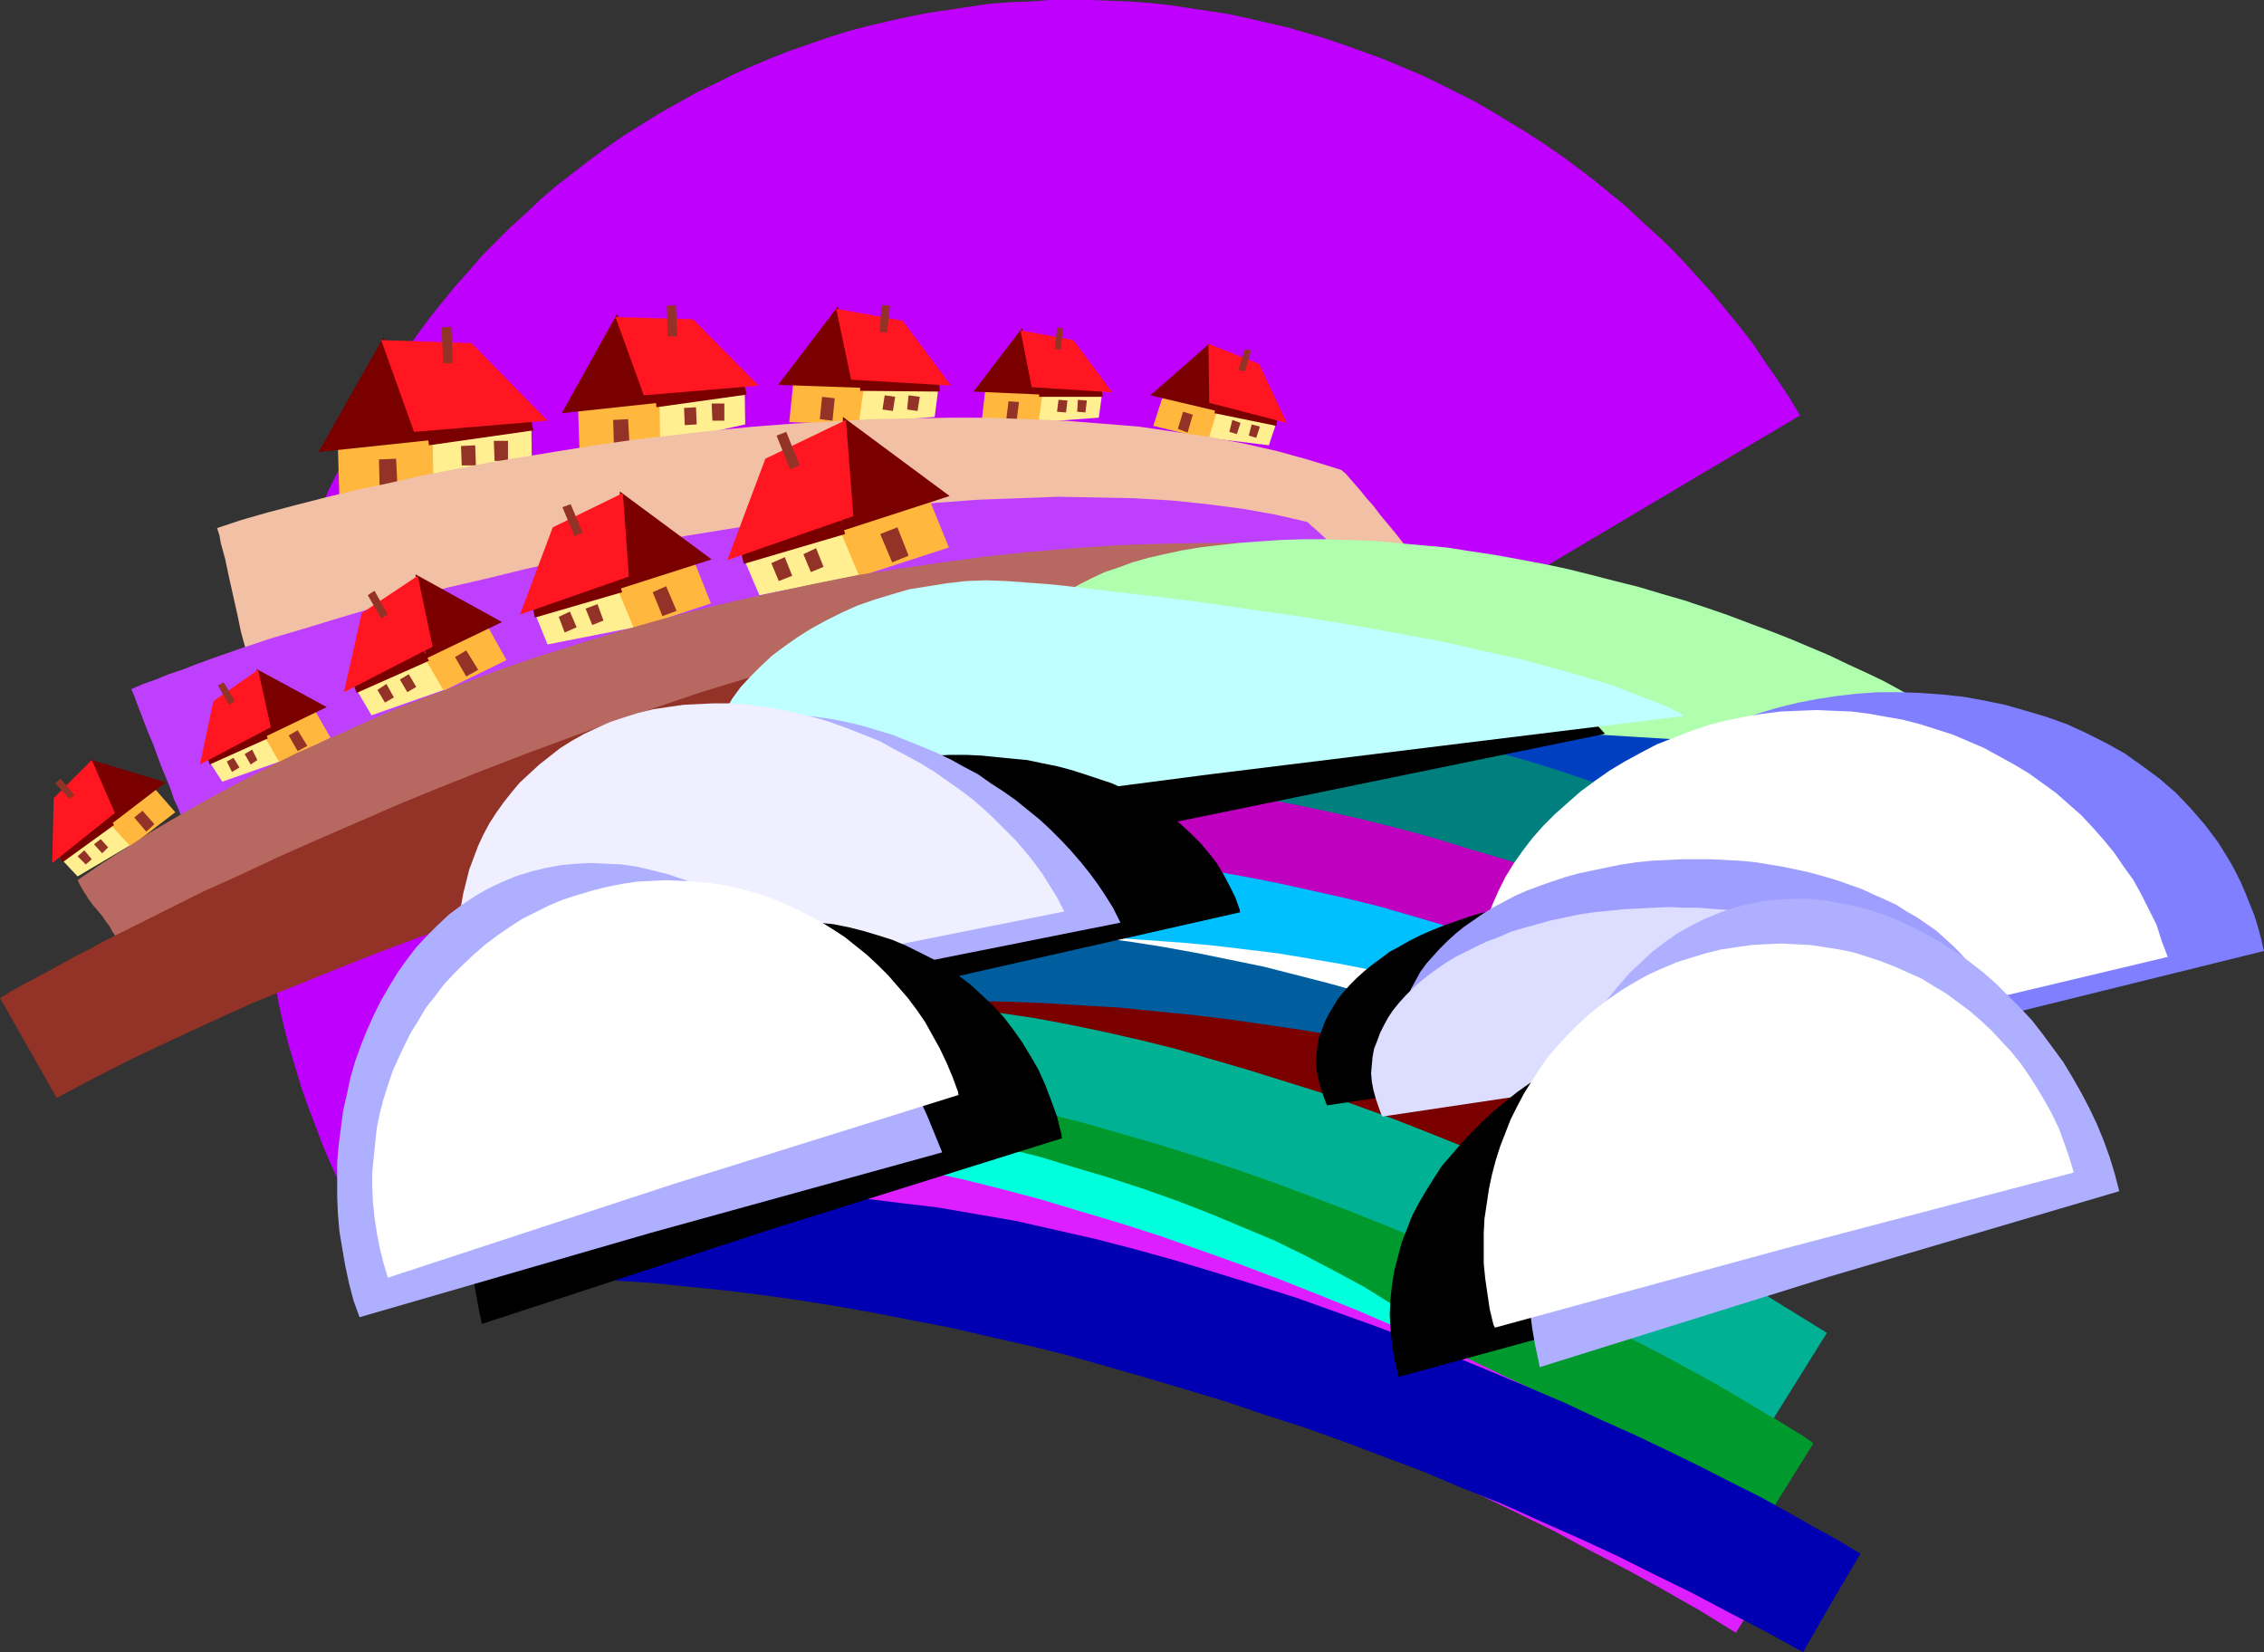 <?xml version="1.0" encoding="UTF-8" standalone="no"?>
<svg
   version="1.0"
   width="129.766mm"
   height="94.683mm"
   id="svg124"
   sodipodi:docname="Village 4.wmf"
   xmlns:inkscape="http://www.inkscape.org/namespaces/inkscape"
   xmlns:sodipodi="http://sodipodi.sourceforge.net/DTD/sodipodi-0.dtd"
   xmlns="http://www.w3.org/2000/svg"
   xmlns:svg="http://www.w3.org/2000/svg">
  <rect width="100%" height="100%" fill="#333333" stroke="none"/>
  <sodipodi:namedview
     id="namedview124"
     pagecolor="#ffffff"
     bordercolor="#000000"
     borderopacity="0.25"
     inkscape:showpageshadow="2"
     inkscape:pageopacity="0.0"
     inkscape:pagecheckerboard="0"
     inkscape:deskcolor="#d1d1d1"
     inkscape:document-units="mm" />
  <defs
     id="defs1">
    <pattern
       id="WMFhbasepattern"
       patternUnits="userSpaceOnUse"
       width="6"
       height="6"
       x="0"
       y="0" />
  </defs>
  <path
     style="fill:#bf00ff;fill-opacity:1;fill-rule:evenodd;stroke:none"
     d="m 236.097,181.272 -152.873,93.221 -0.485,-0.808 -0.646,-0.969 -2.262,-4.201 -2.262,-4.039 -2.101,-4.039 -1.939,-4.201 -1.939,-4.201 -1.778,-4.201 -1.616,-4.362 -1.616,-4.201 -1.454,-4.201 -1.293,-4.362 -1.293,-4.362 -1.131,-4.362 -0.97,-4.362 -0.808,-4.362 -0.808,-4.362 -0.646,-4.362 -0.646,-4.362 -0.485,-4.362 -0.323,-4.524 -0.323,-4.201 v -4.524 l -0.162,-4.362 0.162,-4.362 0.162,-4.362 0.162,-4.362 0.485,-4.362 0.485,-4.362 0.485,-4.201 0.646,-4.362 0.808,-4.201 0.97,-4.362 0.97,-4.201 0.97,-4.201 1.293,-4.201 1.293,-4.039 1.293,-4.201 1.454,-4.039 1.616,-4.039 1.616,-4.039 1.939,-3.877 1.778,-3.877 1.939,-4.039 2.101,-3.716 2.101,-3.877 2.262,-3.716 2.262,-3.554 2.424,-3.716 2.586,-3.554 2.586,-3.554 2.747,-3.393 2.747,-3.393 2.909,-3.231 2.909,-3.393 3.07,-3.07 3.232,-3.231 3.232,-2.908 3.232,-3.07 3.394,-2.908 3.555,-2.747 3.555,-2.747 3.717,-2.747 3.717,-2.585 3.878,-2.423 3.878,-2.423 4.04,-2.262 4.04,-2.262 4.04,-1.939 4.202,-2.1 4.04,-1.777 4.202,-1.777 4.202,-1.616 4.202,-1.454 4.202,-1.454 4.202,-1.292 4.363,-1.131 4.202,-0.969 4.363,-0.969 4.202,-0.808 4.363,-0.646 4.363,-0.646 4.363,-0.646 4.363,-0.323 4.363,-0.162 L 227.533,0 h 4.363 4.363 l 4.363,0.162 4.202,0.162 4.363,0.323 4.363,0.485 4.202,0.646 4.363,0.646 4.202,0.646 4.363,0.969 4.202,0.969 4.202,0.969 8.242,2.423 4.202,1.454 4.04,1.454 4.04,1.454 4.202,1.777 3.878,1.616 4.04,1.939 3.878,1.939 3.878,1.939 3.878,2.262 3.717,2.262 3.717,2.262 3.717,2.423 3.555,2.423 3.717,2.747 3.394,2.585 3.555,2.908 3.394,2.747 3.232,3.07 3.394,3.07 3.232,3.07 3.07,3.231 3.07,3.393 3.07,3.393 2.909,3.554 2.909,3.554 2.747,3.554 2.586,3.877 2.586,3.716 2.586,3.877 2.424,4.039 z"
     id="path1" />
  <path
     style="fill:#ffef91;fill-opacity:1;fill-rule:evenodd;stroke:none"
     d="m 92.92,87.889 22.139,0.969 0.162,11.956 -21.654,4.847 z"
     id="path2" />
  <path
     style="fill:#ffb73d;fill-opacity:1;fill-rule:evenodd;stroke:none"
     d="m 73.043,91.444 20.685,2.423 0.162,12.117 -20.362,2.1 z"
     id="path3" />
  <path
     style="fill:#7a0000;fill-opacity:1;fill-rule:evenodd;stroke:none"
     d="m 91.304,83.042 23.109,4.847 1.131,5.332 -22.624,3.231 z"
     id="path4" />
  <path
     style="fill:#7a0000;fill-opacity:1;fill-rule:evenodd;stroke:none"
     d="M 93.405,95.321 83.062,73.026 69.003,97.906 Z"
     id="path5" />
  <path
     style="fill:#ff1621;fill-opacity:1;fill-rule:evenodd;stroke:none"
     d="M 89.688,93.544 82.578,73.672 102.131,74.318 118.614,91.121 Z"
     id="path6" />
  <path
     style="fill:#933226;fill-opacity:1;fill-rule:evenodd;stroke:none"
     d="m 82.093,99.522 3.717,-0.162 0.323,6.624 -3.878,0.162 z"
     id="path7" />
  <path
     style="fill:#933226;fill-opacity:1;fill-rule:evenodd;stroke:none"
     d="m 99.869,96.614 3.07,-0.162 0.162,4.362 h -3.07 z"
     id="path8" />
  <path
     style="fill:#933226;fill-opacity:1;fill-rule:evenodd;stroke:none"
     d="m 106.979,95.483 h 3.07 v 4.362 h -2.909 z"
     id="path9" />
  <path
     style="fill:#933226;fill-opacity:1;fill-rule:evenodd;stroke:none"
     d="m 95.667,70.925 2.101,-0.162 0.323,7.917 h -2.101 z"
     id="path10" />
  <path
     style="fill:#ffef91;fill-opacity:1;fill-rule:evenodd;stroke:none"
     d="m 142.208,80.781 19.069,0.969 0.162,10.178 -18.584,4.201 z"
     id="path11" />
  <path
     style="fill:#ffb73d;fill-opacity:1;fill-rule:evenodd;stroke:none"
     d="m 125.078,83.85 17.776,2.1 0.162,10.501 -17.453,1.777 z"
     id="path12" />
  <path
     style="fill:#7a0000;fill-opacity:1;fill-rule:evenodd;stroke:none"
     d="m 140.915,76.58 19.715,4.201 1.131,4.685 -19.554,2.747 z"
     id="path13" />
  <path
     style="fill:#7a0000;fill-opacity:1;fill-rule:evenodd;stroke:none"
     d="M 142.693,87.243 133.643,68.017 121.685,89.505 Z"
     id="path14" />
  <path
     style="fill:#ff1621;fill-opacity:1;fill-rule:evenodd;stroke:none"
     d="m 139.461,85.627 -6.141,-16.964 16.806,0.485 14.221,14.379 z"
     id="path15" />
  <path
     style="fill:#933226;fill-opacity:1;fill-rule:evenodd;stroke:none"
     d="m 132.835,90.959 3.232,-0.162 0.323,5.655 h -3.394 z"
     id="path16" />
  <path
     style="fill:#933226;fill-opacity:1;fill-rule:evenodd;stroke:none"
     d="m 148.187,88.374 2.586,-0.162 0.162,3.716 -2.586,0.162 z"
     id="path17" />
  <path
     style="fill:#933226;fill-opacity:1;fill-rule:evenodd;stroke:none"
     d="m 154.166,87.405 h 2.747 v 3.716 h -2.586 z"
     id="path18" />
  <path
     style="fill:#933226;fill-opacity:1;fill-rule:evenodd;stroke:none"
     d="m 144.47,66.24 1.939,-0.162 0.323,6.786 h -2.101 z"
     id="path19" />
  <path
     style="fill:#ffef91;fill-opacity:1;fill-rule:evenodd;stroke:none"
     d="m 187.294,78.357 16.322,3.07 -1.131,8.886 -16.483,1.292 z"
     id="path20" />
  <path
     style="fill:#ffb73d;fill-opacity:1;fill-rule:evenodd;stroke:none"
     d="m 172.265,78.842 15.029,4.039 -1.293,9.047 -15.029,-0.485 z"
     id="path21" />
  <path
     style="fill:#7a0000;fill-opacity:1;fill-rule:evenodd;stroke:none"
     d="m 186.648,74.641 16.645,6.139 0.323,4.039 -17.291,-0.162 z"
     id="path22" />
  <path
     style="fill:#7a0000;fill-opacity:1;fill-rule:evenodd;stroke:none"
     d="m 186.971,84.012 -5.494,-17.61 -12.928,16.964 z"
     id="path23" />
  <path
     style="fill:#ff1621;fill-opacity:1;fill-rule:evenodd;stroke:none"
     d="m 184.385,82.235 -3.232,-15.348 14.382,2.585 10.504,14.056 z"
     id="path24" />
  <path
     style="fill:#933226;fill-opacity:1;fill-rule:evenodd;stroke:none"
     d="m 178.083,85.951 2.747,0.323 -0.485,4.847 -2.747,-0.323 z"
     id="path25" />
  <path
     style="fill:#933226;fill-opacity:1;fill-rule:evenodd;stroke:none"
     d="m 191.657,85.627 2.262,0.323 -0.485,3.07 -2.262,-0.323 z"
     id="path26" />
  <path
     style="fill:#933226;fill-opacity:1;fill-rule:evenodd;stroke:none"
     d="m 196.829,85.627 2.424,0.323 -0.485,3.07 -2.262,-0.323 z"
     id="path27" />
  <path
     style="fill:#933226;fill-opacity:1;fill-rule:evenodd;stroke:none"
     d="m 191.011,66.079 1.778,0.162 -0.646,5.816 -1.616,-0.162 z"
     id="path28" />
  <path
     style="fill:#ffef91;fill-opacity:1;fill-rule:evenodd;stroke:none"
     d="m 225.917,80.781 13.09,2.585 -0.97,7.109 -13.251,0.969 z"
     id="path29" />
  <path
     style="fill:#ffb73d;fill-opacity:1;fill-rule:evenodd;stroke:none"
     d="m 213.797,81.265 12.12,3.231 -0.97,7.27 -12.282,-0.485 z"
     id="path30" />
  <path
     style="fill:#7a0000;fill-opacity:1;fill-rule:evenodd;stroke:none"
     d="m 225.432,77.711 13.251,5.008 0.162,3.231 h -13.736 z"
     id="path31" />
  <path
     style="fill:#7a0000;fill-opacity:1;fill-rule:evenodd;stroke:none"
     d="M 225.593,85.466 221.392,71.087 210.888,84.82 Z"
     id="path32" />
  <path
     style="fill:#ff1621;fill-opacity:1;fill-rule:evenodd;stroke:none"
     d="m 223.493,83.85 -2.424,-12.279 11.474,2.1 8.403,11.309 z"
     id="path33" />
  <path
     style="fill:#933226;fill-opacity:1;fill-rule:evenodd;stroke:none"
     d="m 218.483,86.92 2.262,0.162 -0.485,3.877 -2.262,-0.162 z"
     id="path34" />
  <path
     style="fill:#933226;fill-opacity:1;fill-rule:evenodd;stroke:none"
     d="m 229.31,86.597 1.939,0.162 -0.323,2.585 -1.939,-0.162 z"
     id="path35" />
  <path
     style="fill:#933226;fill-opacity:1;fill-rule:evenodd;stroke:none"
     d="m 233.512,86.597 1.939,0.162 -0.323,2.585 -1.778,-0.162 z"
     id="path36" />
  <path
     style="fill:#933226;fill-opacity:1;fill-rule:evenodd;stroke:none"
     d="m 228.987,70.925 1.293,0.162 -0.485,4.685 -1.293,-0.162 z"
     id="path37" />
  <path
     style="fill:#ffef91;fill-opacity:1;fill-rule:evenodd;stroke:none"
     d="m 264.862,84.658 12.282,5.008 -2.262,6.786 -13.251,-1.616 z"
     id="path38" />
  <path
     style="fill:#ffb73d;fill-opacity:1;fill-rule:evenodd;stroke:none"
     d="m 252.904,82.719 10.989,5.493 -2.101,6.947 -11.958,-2.908 z"
     id="path39" />
  <path
     style="fill:#7a0000;fill-opacity:1;fill-rule:evenodd;stroke:none"
     d="m 264.862,81.588 12.12,7.432 -0.485,3.231 -13.413,-2.747 z"
     id="path40" />
  <path
     style="fill:#7a0000;fill-opacity:1;fill-rule:evenodd;stroke:none"
     d="M 263.569,89.02 262.115,74.318 249.187,85.627 Z"
     id="path41" />
  <path
     style="fill:#ff1621;fill-opacity:1;fill-rule:evenodd;stroke:none"
     d="m 261.953,87.243 -0.162,-12.763 10.989,4.362 5.979,12.763 z"
     id="path42" />
  <path
     style="fill:#933226;fill-opacity:1;fill-rule:evenodd;stroke:none"
     d="m 256.297,89.182 2.101,0.646 -1.131,3.877 -2.101,-0.808 z"
     id="path43" />
  <path
     style="fill:#933226;fill-opacity:1;fill-rule:evenodd;stroke:none"
     d="m 266.963,90.959 1.778,0.646 -0.808,2.423 -1.616,-0.485 z"
     id="path44" />
  <path
     style="fill:#933226;fill-opacity:1;fill-rule:evenodd;stroke:none"
     d="m 271.164,91.928 1.778,0.485 -0.808,2.423 -1.616,-0.485 z"
     id="path45" />
  <path
     style="fill:#933226;fill-opacity:1;fill-rule:evenodd;stroke:none"
     d="m 269.71,75.611 1.293,0.323 -1.293,4.524 -1.454,-0.323 z"
     id="path46" />
  <path
     style="fill:#f2c1a5;fill-opacity:1;fill-rule:evenodd;stroke:none"
     d="m 290.556,101.784 -6.787,-2.1 -6.949,-1.939 -7.11,-1.616 -7.434,-1.454 -7.757,-1.131 -7.757,-1.131 -7.918,-0.646 -8.242,-0.646 -8.08,-0.323 -8.403,-0.323 h -8.403 l -8.565,0.162 -8.403,0.162 -8.565,0.485 -8.565,0.485 -8.403,0.646 -8.403,0.808 -8.403,0.969 -8.403,0.969 -8.08,1.131 -8.08,1.292 -7.918,1.292 -7.918,1.292 -7.434,1.454 -7.434,1.454 -7.11,1.616 -6.949,1.454 -6.626,1.616 -6.302,1.616 -6.141,1.616 -5.656,1.616 -5.333,1.777 0.485,1.454 0.323,1.777 0.97,3.554 0.808,3.877 1.778,7.917 0.808,3.877 0.97,3.554 0.485,1.616 0.323,1.616 8.726,-2.262 8.888,-2.1 8.888,-1.616 9.05,-1.454 9.211,-1.131 9.211,-0.808 9.211,-0.646 9.373,-0.485 9.211,-0.162 h 9.534 l 9.373,0.162 9.534,0.485 9.373,0.485 9.373,0.808 9.534,0.808 9.373,1.131 9.373,0.969 9.211,1.292 9.211,1.454 9.211,1.292 9.05,1.454 9.05,1.616 8.888,1.616 8.726,1.616 8.565,1.777 8.403,1.616 8.403,1.777 8.242,1.616 7.918,1.777 7.918,1.616 7.595,1.616 7.434,1.454 -0.97,-0.808 -0.97,-1.131 -1.131,-1.131 -1.131,-1.454 -1.293,-1.616 -1.454,-1.616 -1.454,-1.777 -1.616,-2.1 -1.616,-1.939 -1.778,-2.262 -3.394,-4.362 -3.717,-4.847 -7.434,-9.532 -3.555,-4.685 -3.555,-4.524 -1.778,-2.262 -1.616,-1.939 -1.616,-1.939 -1.454,-1.939 -1.454,-1.616 -1.293,-1.616 -1.131,-1.292 -1.131,-1.292 -0.97,-1.131 z"
     id="path47" />
  <path
     style="fill:#bf3fff;fill-opacity:1;fill-rule:evenodd;stroke:none"
     d="m 283.284,113.093 -3.394,-0.808 -3.555,-0.808 -3.555,-0.646 -3.717,-0.646 -3.717,-0.485 -3.717,-0.485 -7.757,-0.808 -8.08,-0.485 -8.242,-0.162 -8.242,-0.162 -8.565,0.323 -8.888,0.323 -8.726,0.646 -8.888,0.808 -9.05,0.969 -9.05,1.131 -9.05,1.292 -9.05,1.454 -9.05,1.454 -8.888,1.616 -8.888,1.777 -8.888,1.939 -8.565,1.939 -8.565,2.1 -8.403,1.939 -8.08,2.262 -7.918,2.1 -7.595,2.262 -7.434,2.262 -7.11,2.1 -6.787,2.262 -6.464,2.262 -3.07,1.131 -2.909,1.131 -2.909,0.969 -2.747,1.131 -2.747,0.969 -2.586,1.131 0.646,1.454 0.646,1.777 0.808,2.1 0.808,2.1 0.808,2.1 0.97,2.262 1.778,4.847 1.939,4.685 0.808,2.423 0.97,2.1 0.808,2.1 0.808,1.939 0.646,1.777 0.485,1.616 8.565,-3.07 8.565,-2.908 8.726,-2.747 8.726,-2.585 8.726,-2.423 8.888,-2.262 9.05,-2.262 8.888,-2.1 9.05,-1.777 9.05,-1.777 9.05,-1.616 9.05,-1.616 9.05,-1.454 9.05,-1.131 9.211,-1.131 8.888,-0.969 9.05,-0.969 9.05,-0.646 8.888,-0.646 8.888,-0.646 8.726,-0.323 8.726,-0.323 h 8.565 8.565 8.403 l 8.403,0.162 8.242,0.323 8.08,0.485 7.918,0.646 7.757,0.646 7.757,0.646 7.434,0.969 -0.808,-0.808 -0.97,-0.808 -2.101,-1.939 -2.101,-2.1 -2.101,-2.423 -2.262,-2.585 -2.424,-2.747 -9.534,-11.148 -2.424,-2.908 -2.262,-2.423 -2.262,-2.423 -2.101,-2.262 -1.939,-1.777 -0.97,-0.808 z"
     id="path48" />
  <path
     style="fill:#ffef91;fill-opacity:1;fill-rule:evenodd;stroke:none"
     d="m 179.537,108.085 -19.715,9.855 4.686,10.986 21.816,-4.362 z"
     id="path49" />
  <path
     style="fill:#ffb73d;fill-opacity:1;fill-rule:evenodd;stroke:none"
     d="m 199.253,103.076 -17.776,10.663 4.686,11.148 19.392,-6.301 z"
     id="path50" />
  <path
     style="fill:#7a0000;fill-opacity:1;fill-rule:evenodd;stroke:none"
     d="m 179.214,102.915 -19.23,13.894 1.131,5.332 21.978,-6.462 z"
     id="path51" />
  <path
     style="fill:#7a0000;fill-opacity:1;fill-rule:evenodd;stroke:none"
     d="m 182.285,115.032 0.323,-24.719 23.109,17.125 z"
     id="path52" />
  <path
     style="fill:#ff1621;fill-opacity:1;fill-rule:evenodd;stroke:none"
     d="m 184.87,111.8 -1.616,-20.841 -17.453,8.401 -8.242,21.972 z"
     id="path53" />
  <path
     style="fill:#933226;fill-opacity:1;fill-rule:evenodd;stroke:none"
     d="m 194.405,114.224 -3.717,1.454 2.586,6.139 3.555,-1.454 z"
     id="path54" />
  <path
     style="fill:#933226;fill-opacity:1;fill-rule:evenodd;stroke:none"
     d="m 176.79,118.748 -2.747,1.292 1.616,3.877 2.747,-1.131 z"
     id="path55" />
  <path
     style="fill:#933226;fill-opacity:1;fill-rule:evenodd;stroke:none"
     d="m 170.003,120.686 -2.909,1.292 1.616,3.877 2.909,-1.131 z"
     id="path56" />
  <path
     style="fill:#933226;fill-opacity:1;fill-rule:evenodd;stroke:none"
     d="m 170.326,93.544 -2.101,0.808 2.909,7.27 2.101,-0.808 z"
     id="path57" />
  <path
     style="fill:#ffef91;fill-opacity:1;fill-rule:evenodd;stroke:none"
     d="m 131.704,121.494 -16.968,8.563 3.878,9.532 18.907,-3.716 z"
     id="path58" />
  <path
     style="fill:#ffb73d;fill-opacity:1;fill-rule:evenodd;stroke:none"
     d="m 148.672,117.293 -15.352,9.209 4.04,9.694 16.645,-5.493 z"
     id="path59" />
  <path
     style="fill:#7a0000;fill-opacity:1;fill-rule:evenodd;stroke:none"
     d="m 131.219,117.132 -16.322,12.117 0.97,4.524 18.907,-5.493 z"
     id="path60" />
  <path
     style="fill:#7a0000;fill-opacity:1;fill-rule:evenodd;stroke:none"
     d="m 133.966,127.633 0.323,-21.165 19.877,14.702 z"
     id="path61" />
  <path
     style="fill:#ff1621;fill-opacity:1;fill-rule:evenodd;stroke:none"
     d="m 136.229,124.887 -1.293,-18.095 -15.19,7.432 -7.11,18.903 z"
     id="path62" />
  <path
     style="fill:#933226;fill-opacity:1;fill-rule:evenodd;stroke:none"
     d="m 144.309,126.987 -2.909,1.292 2.101,5.17 3.07,-1.131 z"
     id="path63" />
  <path
     style="fill:#933226;fill-opacity:1;fill-rule:evenodd;stroke:none"
     d="m 129.441,130.865 -2.586,0.969 1.454,3.554 2.424,-0.969 z"
     id="path64" />
  <path
     style="fill:#933226;fill-opacity:1;fill-rule:evenodd;stroke:none"
     d="m 123.462,132.48 -2.424,1.131 1.293,3.393 2.586,-1.131 z"
     id="path65" />
  <path
     style="fill:#933226;fill-opacity:1;fill-rule:evenodd;stroke:none"
     d="m 123.624,109.215 -1.778,0.646 2.586,6.301 1.778,-0.808 z"
     id="path66" />
  <path
     style="fill:#ffef91;fill-opacity:1;fill-rule:evenodd;stroke:none"
     d="m 89.526,137.812 -13.574,9.371 4.525,7.755 15.675,-5.493 z"
     id="path67" />
  <path
     style="fill:#ffb73d;fill-opacity:1;fill-rule:evenodd;stroke:none"
     d="m 103.585,131.996 -12.12,9.694 4.686,7.917 13.574,-6.624 z"
     id="path68" />
  <path
     style="fill:#7a0000;fill-opacity:1;fill-rule:evenodd;stroke:none"
     d="m 88.557,134.096 -12.605,12.279 1.293,3.716 15.675,-6.947 z"
     id="path69" />
  <path
     style="fill:#7a0000;fill-opacity:1;fill-rule:evenodd;stroke:none"
     d="m 92.273,142.659 -2.262,-18.256 18.746,10.34 z"
     id="path70" />
  <path
     style="fill:#ff1621;fill-opacity:1;fill-rule:evenodd;stroke:none"
     d="m 93.728,140.074 -3.232,-15.348 -12.12,8.078 -3.878,17.125 z"
     id="path71" />
  <path
     style="fill:#933226;fill-opacity:1;fill-rule:evenodd;stroke:none"
     d="m 101,140.881 -2.424,1.454 2.424,4.201 2.586,-1.454 z"
     id="path72" />
  <path
     style="fill:#933226;fill-opacity:1;fill-rule:evenodd;stroke:none"
     d="m 88.557,146.051 -1.939,1.131 1.616,2.747 1.939,-1.131 z"
     id="path73" />
  <path
     style="fill:#933226;fill-opacity:1;fill-rule:evenodd;stroke:none"
     d="m 83.709,148.152 -1.939,1.292 1.616,2.747 1.939,-1.131 z"
     id="path74" />
  <path
     style="fill:#933226;fill-opacity:1;fill-rule:evenodd;stroke:none"
     d="m 81.123,127.957 -1.454,0.969 2.909,5.008 1.454,-0.808 z"
     id="path75" />
  <path
     style="fill:#ffef91;fill-opacity:1;fill-rule:evenodd;stroke:none"
     d="m 55.267,155.584 -10.989,7.755 3.878,5.978 12.443,-4.362 z"
     id="path76" />
  <path
     style="fill:#ffb73d;fill-opacity:1;fill-rule:evenodd;stroke:none"
     d="m 66.579,151.06 -9.696,7.755 3.717,6.462 10.989,-5.493 z"
     id="path77" />
  <path
     style="fill:#7a0000;fill-opacity:1;fill-rule:evenodd;stroke:none"
     d="m 54.621,152.675 -10.181,9.855 0.97,3.07 12.605,-5.655 z"
     id="path78" />
  <path
     style="fill:#7a0000;fill-opacity:1;fill-rule:evenodd;stroke:none"
     d="M 57.368,159.623 55.59,144.92 70.781,153.16 Z"
     id="path79" />
  <path
     style="fill:#ff1621;fill-opacity:1;fill-rule:evenodd;stroke:none"
     d="m 58.661,157.522 -2.747,-12.44 -9.696,6.786 -2.909,13.733 z"
     id="path80" />
  <path
     style="fill:#933226;fill-opacity:1;fill-rule:evenodd;stroke:none"
     d="m 64.478,158.168 -1.939,1.131 1.939,3.393 2.101,-1.131 z"
     id="path81" />
  <path
     style="fill:#933226;fill-opacity:1;fill-rule:evenodd;stroke:none"
     d="m 54.621,162.369 -1.616,0.969 1.293,2.262 1.454,-0.969 z"
     id="path82" />
  <path
     style="fill:#933226;fill-opacity:1;fill-rule:evenodd;stroke:none"
     d="m 50.581,164.146 -1.454,0.808 1.131,2.262 1.616,-0.969 z"
     id="path83" />
  <path
     style="fill:#933226;fill-opacity:1;fill-rule:evenodd;stroke:none"
     d="m 48.48,147.829 -1.293,0.646 2.424,4.201 1.293,-0.808 z"
     id="path84" />
  <path
     style="fill:#ffef91;fill-opacity:1;fill-rule:evenodd;stroke:none"
     d="m 21.17,174.971 -9.211,9.694 4.848,5.17 11.474,-6.786 z"
     id="path85" />
  <path
     style="fill:#ffb73d;fill-opacity:1;fill-rule:evenodd;stroke:none"
     d="m 31.35,168.347 -8.08,9.532 5.01,5.493 9.696,-7.432 z"
     id="path86" />
  <path
     style="fill:#7a0000;fill-opacity:1;fill-rule:evenodd;stroke:none"
     d="m 19.877,172.224 -8.08,11.632 1.778,2.908 11.15,-8.078 z"
     id="path87" />
  <path
     style="fill:#7a0000;fill-opacity:1;fill-rule:evenodd;stroke:none"
     d="m 24.078,178.525 -4.686,-14.056 16.483,5.008 z"
     id="path88" />
  <path
     style="fill:#ff1621;fill-opacity:1;fill-rule:evenodd;stroke:none"
     d="m 24.886,176.102 -5.01,-11.471 -8.242,8.24 -0.323,14.056 z"
     id="path89" />
  <path
     style="fill:#933226;fill-opacity:1;fill-rule:evenodd;stroke:none"
     d="m 30.866,175.617 -1.778,1.454 2.586,3.07 1.778,-1.616 z"
     id="path90" />
  <path
     style="fill:#933226;fill-opacity:1;fill-rule:evenodd;stroke:none"
     d="m 21.816,181.756 -1.454,1.131 1.778,1.939 1.293,-1.292 z"
     id="path91" />
  <path
     style="fill:#933226;fill-opacity:1;fill-rule:evenodd;stroke:none"
     d="m 18.261,184.18 -1.454,1.292 1.778,1.777 1.293,-1.131 z"
     id="path92" />
  <path
     style="fill:#933226;fill-opacity:1;fill-rule:evenodd;stroke:none"
     d="m 13.09,168.67 -1.131,0.969 3.07,3.393 1.131,-0.808 z"
     id="path93" />
  <path
     style="fill:#b76860;fill-opacity:1;fill-rule:evenodd;stroke:none"
     d="m 270.518,117.617 h -9.534 l -9.696,0.162 -9.373,0.323 -9.534,0.646 -9.373,0.808 -9.373,0.969 -9.373,1.292 -9.211,1.292 -9.211,1.454 -8.888,1.777 -9.05,1.939 -8.888,1.939 -8.726,2.1 -8.565,2.262 -8.403,2.423 -8.403,2.585 -8.242,2.585 -8.08,2.747 -7.757,2.908 -7.757,2.908 -7.595,2.908 -7.272,3.231 -7.11,3.231 -6.949,3.07 -6.787,3.393 -6.464,3.393 -6.302,3.393 -5.979,3.393 -5.818,3.393 -5.494,3.554 -5.333,3.393 -5.171,3.554 0.646,1.292 0.646,1.131 0.646,0.969 0.485,0.808 0.97,1.292 1.939,2.262 0.97,1.454 0.646,0.808 0.485,0.969 0.646,0.969 0.646,1.292 8.242,-3.716 8.565,-3.554 8.565,-3.393 8.726,-3.231 8.888,-3.231 9.05,-2.908 9.05,-2.908 9.373,-2.747 9.211,-2.585 9.373,-2.423 9.534,-2.423 9.534,-2.1 9.534,-2.1 9.534,-1.939 9.696,-1.777 9.534,-1.616 9.534,-1.616 9.534,-1.292 9.534,-1.292 9.373,-1.292 9.373,-0.969 9.211,-0.808 9.05,-0.969 9.05,-0.485 8.888,-0.646 8.726,-0.323 8.565,-0.323 8.565,-0.323 h 8.242 7.918 l 7.757,0.162 7.757,0.162 -0.97,-0.646 -1.131,-0.646 -2.262,-1.777 -2.424,-1.777 -2.747,-2.262 -2.747,-2.262 -2.909,-2.423 -5.979,-5.008 -6.141,-5.008 -2.909,-2.423 -2.909,-2.262 -2.586,-2.1 -2.424,-1.939 -2.424,-1.616 -0.97,-0.808 z"
     id="path94" />
  <path
     style="fill:#933226;fill-opacity:1;fill-rule:evenodd;stroke:none"
     d="m 264.216,131.349 -3.555,-0.323 -3.555,-0.162 -3.717,-0.162 h -3.717 l -3.878,0.162 -3.878,0.162 -4.04,0.323 -4.04,0.323 -4.202,0.323 -4.202,0.485 -4.363,0.646 -4.363,0.646 -8.888,1.616 -8.888,1.777 -9.211,2.1 -9.373,2.423 -9.373,2.585 -9.534,2.747 -9.534,2.908 -9.534,3.231 -9.696,3.231 -9.373,3.393 -9.534,3.554 -9.211,3.554 -9.373,3.716 -9.05,3.716 -8.888,3.877 -8.565,3.716 -8.403,3.716 -8.242,3.877 -7.918,3.554 -7.434,3.716 -3.555,1.777 -3.555,1.777 -3.555,1.777 -3.232,1.616 -3.232,1.777 -3.232,1.616 -2.909,1.616 -2.909,1.616 -2.747,1.454 -2.747,1.454 -2.586,1.454 L 0,216.169 l 12.282,21.649 7.918,-4.201 8.242,-4.201 8.565,-4.039 8.726,-4.039 8.888,-4.039 9.211,-3.716 9.211,-3.716 9.373,-3.716 9.534,-3.554 9.696,-3.231 9.858,-3.393 9.696,-3.231 10.019,-3.07 9.858,-2.908 10.019,-2.908 9.858,-2.747 9.858,-2.585 10.019,-2.423 9.858,-2.262 9.858,-2.262 9.534,-1.939 9.696,-1.939 9.534,-1.777 9.211,-1.616 9.211,-1.454 9.05,-1.131 8.888,-1.131 8.565,-0.969 8.403,-0.808 8.08,-0.646 7.918,-0.323 7.595,-0.323 -1.939,-1.131 -2.424,-1.454 -2.424,-1.616 -2.586,-1.454 -2.909,-1.939 -2.747,-1.777 -5.979,-3.716 -5.818,-3.716 -2.909,-1.777 -2.747,-1.777 -2.747,-1.616 -2.424,-1.454 -2.262,-1.454 z"
     id="path95" />
  <path
     style="fill:#003fbf;fill-opacity:1;fill-rule:evenodd;stroke:none"
     d="m 252.419,137.327 6.949,-0.323 6.949,-0.162 h 6.949 l 6.949,0.323 6.949,0.323 6.949,0.485 6.949,0.646 6.787,0.646 6.787,0.969 6.787,1.131 6.787,1.292 6.626,1.292 6.626,1.454 6.626,1.616 6.464,1.616 6.464,1.777 6.302,1.939 6.302,1.939 6.302,2.1 5.979,2.262 6.141,2.262 5.818,2.423 5.818,2.423 5.818,2.585 5.494,2.423 5.494,2.747 5.333,2.747 5.171,2.747 5.171,2.908 4.848,2.747 4.848,3.07 4.525,2.908 -6.464,10.501 -6.626,10.34 -7.595,-4.524 -7.595,-4.201 -7.272,-4.039 -7.11,-3.716 -7.11,-3.393 -6.949,-3.393 -6.787,-3.07 -6.787,-2.747 -6.787,-2.585 -6.626,-2.585 -6.464,-2.1 -6.464,-2.1 -6.464,-1.939 -6.464,-1.777 -6.464,-1.616 -6.302,-1.454 -6.464,-1.454 -6.302,-1.131 -6.302,-1.131 -6.464,-1.131 -6.464,-0.808 -6.464,-0.808 -13.09,-1.454 -6.626,-0.646 -6.787,-0.646 -6.787,-0.646 -6.949,-0.485 -6.949,-0.485 -7.11,-0.485 -7.272,-0.485 -7.434,-0.485 z"
     id="path96" />
  <path
     style="fill:#007f7f;fill-opacity:1;fill-rule:evenodd;stroke:none"
     d="m 236.582,153.322 6.787,-0.323 6.949,-0.162 6.949,0.162 6.787,0.323 6.949,0.323 6.787,0.646 6.626,0.808 6.787,0.969 6.626,0.969 6.626,1.292 6.626,1.454 6.464,1.454 6.464,1.616 6.302,1.777 6.302,1.939 6.302,2.1 6.141,2.1 5.979,2.262 5.979,2.262 5.979,2.262 5.818,2.585 5.818,2.585 5.494,2.423 5.494,2.747 5.494,2.747 5.333,2.908 5.171,2.747 5.171,2.908 5.01,2.908 4.848,2.908 4.686,2.908 4.686,3.07 -13.09,20.841 -7.595,-4.524 -7.434,-4.201 -7.272,-4.039 -7.11,-3.877 -6.949,-3.554 -6.949,-3.393 -6.626,-3.231 -6.626,-2.908 -6.626,-2.747 -6.464,-2.747 -6.302,-2.423 -6.302,-2.262 -6.302,-2.1 -6.141,-1.939 -6.141,-1.939 -6.302,-1.616 -6.141,-1.616 -6.141,-1.454 -6.141,-1.292 -6.302,-1.131 -6.141,-1.131 -6.302,-1.131 -12.766,-1.777 -6.626,-0.646 -6.464,-0.808 -6.787,-0.646 -6.787,-0.646 -6.949,-0.646 -7.11,-0.485 -7.11,-0.485 -7.434,-0.485 15.998,-8.24 z"
     id="path97" />
  <path
     style="fill:#bf00bf;fill-opacity:1;fill-rule:evenodd;stroke:none"
     d="m 220.584,169.316 7.11,-0.323 h 7.11 l 7.272,0.323 7.434,0.485 7.434,0.808 7.595,0.969 7.595,1.131 7.757,1.454 7.757,1.616 7.757,1.777 7.757,1.939 7.757,2.1 7.757,2.423 7.757,2.262 7.757,2.585 7.595,2.747 7.595,2.747 7.434,2.747 7.272,3.07 7.272,2.908 7.11,3.07 6.949,3.231 6.787,3.07 6.626,3.231 6.464,3.231 6.141,3.231 5.979,3.231 5.818,3.07 5.656,3.231 5.171,3.07 5.01,3.07 4.686,3.07 -13.09,20.841 -7.595,-4.524 -7.757,-4.362 -7.595,-4.201 -7.757,-4.039 -7.595,-4.039 -7.757,-3.716 -7.595,-3.554 -7.595,-3.393 -7.595,-3.393 -7.595,-3.231 -7.595,-2.908 -7.595,-2.908 -7.595,-2.747 -7.595,-2.585 -7.595,-2.585 -7.595,-2.262 -7.595,-2.262 -7.434,-2.1 -7.595,-1.939 -7.434,-1.777 -7.595,-1.777 -7.595,-1.616 -7.434,-1.454 -7.595,-1.292 -7.434,-1.292 -7.434,-1.131 -7.595,-1.131 -7.434,-0.969 -7.434,-0.808 -7.434,-0.646 -7.434,-0.646 -7.595,-0.646 z"
     id="path98" />
  <path
     style="fill:#00bfff;fill-opacity:1;fill-rule:evenodd;stroke:none"
     d="m 204.585,185.149 6.949,-0.162 7.11,-0.162 7.11,0.162 7.272,0.323 7.11,0.485 7.272,0.808 7.272,0.808 7.434,1.131 7.272,1.292 7.434,1.454 7.272,1.616 7.272,1.616 7.272,1.777 7.272,2.1 7.11,2.1 7.11,2.1 6.949,2.262 6.949,2.423 6.787,2.585 6.787,2.585 6.626,2.585 6.464,2.747 6.302,2.908 6.302,2.747 5.979,2.908 5.979,2.908 5.656,2.908 5.494,3.07 5.333,2.908 5.01,3.07 5.01,2.908 4.686,3.07 -13.09,21.003 -7.757,-4.524 -7.595,-4.362 -7.434,-4.201 -7.434,-3.877 -7.434,-3.716 -7.434,-3.393 -7.272,-3.393 -7.11,-3.07 -7.272,-3.07 -7.11,-2.747 -7.11,-2.585 -7.11,-2.423 -7.11,-2.423 -7.11,-2.1 -6.949,-2.1 -7.11,-1.777 -6.949,-1.777 -7.11,-1.616 -6.949,-1.616 -6.949,-1.292 -7.11,-1.454 -7.11,-1.131 -6.949,-1.131 -7.11,-0.969 -14.382,-1.777 -14.382,-1.454 -14.544,-1.292 -14.867,-1.131 15.998,-8.24 z"
     id="path99" />
  <path
     style="fill:#ffffff;fill-opacity:1;fill-rule:evenodd;stroke:none"
     d="m 350.672,227.801 -5.333,-2.585 -5.656,-2.423 -5.656,-2.423 -5.818,-2.1 -6.141,-1.939 -6.141,-1.777 -6.302,-1.616 -6.464,-1.616 -6.464,-1.292 -6.626,-1.292 -6.626,-1.131 -6.787,-1.131 -6.626,-0.808 -6.787,-0.808 -6.787,-0.646 -6.787,-0.485 -6.787,-0.485 -6.787,-0.323 -6.626,-0.323 h -6.626 l -6.464,-0.162 h -6.464 l -6.302,0.162 -6.141,0.323 -6.141,0.162 -5.818,0.485 -5.818,0.323 -5.494,0.485 -5.333,0.646 -5.171,0.485 -4.848,0.808 -4.686,0.646 1.454,10.178 1.616,10.34 7.434,-0.808 7.272,-0.808 7.434,-0.646 7.272,-0.485 7.272,-0.485 7.11,-0.323 7.11,-0.162 h 7.11 6.949 l 6.949,0.162 6.949,0.162 6.787,0.485 6.787,0.485 6.626,0.485 6.626,0.646 6.787,0.808 6.464,0.969 6.626,0.969 6.464,0.969 6.464,1.131 6.302,1.292 6.302,1.292 6.302,1.454 6.302,1.454 6.141,1.616 6.302,1.616 12.12,3.716 12.12,3.877 11.958,4.039 -9.534,-11.632 z"
     id="path100" />
  <path
     style="fill:#005e9e;fill-opacity:1;fill-rule:evenodd;stroke:none"
     d="m 188.587,201.144 6.949,-0.323 h 7.11 6.949 l 7.11,0.323 7.11,0.485 7.272,0.646 7.11,0.808 7.11,0.969 7.11,1.131 7.11,1.292 7.11,1.454 7.11,1.454 6.949,1.777 6.949,1.777 6.949,1.939 6.787,1.939 6.787,2.262 6.787,2.262 6.626,2.262 6.464,2.423 6.302,2.585 6.302,2.585 6.141,2.585 5.979,2.747 5.818,2.747 5.818,2.908 5.494,2.747 5.494,2.908 5.171,2.908 5.01,3.07 4.848,2.908 4.686,2.908 -6.464,10.501 -6.626,10.501 -7.595,-4.524 -7.595,-4.362 -7.434,-4.039 -7.272,-3.716 -7.272,-3.716 -7.272,-3.393 -7.11,-3.231 -7.11,-3.07 -6.949,-2.747 -6.949,-2.747 -6.949,-2.423 -6.787,-2.262 -6.949,-2.262 -6.787,-1.939 -6.787,-1.939 -6.787,-1.616 -6.787,-1.616 -6.787,-1.454 -6.787,-1.454 -6.787,-1.292 -6.787,-1.131 -6.787,-0.969 -6.949,-0.969 -6.787,-0.969 -13.898,-1.454 -14.221,-1.454 -14.382,-1.131 -7.434,-0.485 -7.434,-0.485 15.998,-8.401 z"
     id="path101" />
  <path
     style="fill:#7a0000;fill-opacity:1;fill-rule:evenodd;stroke:none"
     d="m 127.825,226.994 6.626,-1.939 6.949,-1.777 7.272,-1.454 7.272,-1.292 7.434,-1.131 7.595,-0.808 7.757,-0.808 7.757,-0.485 7.918,-0.323 7.918,-0.162 h 8.08 l 8.08,0.162 8.08,0.323 7.918,0.485 8.242,0.485 7.918,0.808 8.08,0.808 7.918,0.969 7.757,1.131 7.757,1.131 7.757,1.292 7.434,1.292 7.434,1.454 7.11,1.454 7.11,1.454 6.787,1.616 6.626,1.616 6.302,1.777 6.141,1.616 5.979,1.777 5.494,1.777 5.333,1.777 -3.717,11.794 -3.878,11.794 -8.565,-2.585 -8.565,-2.262 -8.403,-2.262 -8.403,-2.1 -8.403,-1.939 -8.242,-1.777 -8.242,-1.616 -8.403,-1.616 -8.08,-1.292 -8.08,-1.292 -8.242,-0.969 -8.08,-0.969 -7.918,-0.808 -7.918,-0.646 -8.08,-0.646 -7.918,-0.323 -7.757,-0.323 -7.918,-0.323 h -7.757 -7.757 l -7.757,0.323 -7.595,0.162 -7.757,0.485 -7.595,0.485 -7.595,0.646 -7.434,0.646 -7.595,0.808 -7.434,0.969 -7.434,0.969 -7.595,1.131 -7.272,1.131 -7.434,1.292 13.574,-11.794 z"
     id="path102" />
  <path
     style="fill:#00b293;fill-opacity:1;fill-rule:evenodd;stroke:none"
     d="m 172.589,217.138 7.11,-0.323 h 7.11 l 7.272,0.323 7.434,0.485 7.434,0.808 7.595,0.969 7.595,1.131 7.757,1.454 7.757,1.616 7.757,1.777 7.757,1.939 7.757,2.262 7.757,2.262 7.757,2.423 7.757,2.423 7.595,2.747 7.595,2.747 7.434,2.908 7.272,2.908 7.272,3.07 7.11,3.07 6.949,3.07 6.787,3.231 6.626,3.231 6.464,3.07 6.302,3.231 5.979,3.231 5.656,3.231 5.656,3.07 5.171,3.231 5.01,3.07 4.686,2.908 -13.09,21.003 -7.757,-4.524 -7.595,-4.362 -7.757,-4.201 -7.595,-4.201 -7.595,-3.877 -7.595,-3.716 -7.595,-3.716 -7.595,-3.393 -7.757,-3.393 -7.595,-3.07 -7.595,-3.07 -7.595,-2.908 -7.434,-2.747 -7.757,-2.585 -7.434,-2.423 -7.595,-2.423 -7.595,-2.262 -7.434,-2.1 -7.595,-1.939 -7.595,-1.777 -7.434,-1.777 -7.595,-1.616 -7.434,-1.454 -7.595,-1.292 -7.434,-1.292 -7.595,-1.131 -7.434,-1.131 -7.434,-0.969 -7.595,-0.808 -7.434,-0.646 -7.434,-0.646 -7.434,-0.646 31.835,-16.479 z"
     id="path103" />
  <path
     style="fill:#00992d;fill-opacity:1;fill-rule:evenodd;stroke:none"
     d="m 156.59,233.133 3.555,-0.162 3.555,-0.162 h 3.717 l 3.555,0.162 7.434,0.323 7.757,0.646 7.757,0.969 7.918,1.131 8.08,1.454 8.08,1.616 8.242,1.939 8.242,2.1 8.403,2.423 8.403,2.423 8.242,2.585 8.403,2.747 8.242,2.908 8.242,3.07 8.08,3.07 8.08,3.231 8.08,3.393 7.757,3.393 7.595,3.393 7.595,3.393 7.272,3.554 7.11,3.393 6.787,3.554 6.626,3.393 6.302,3.393 6.141,3.393 5.818,3.393 5.333,3.231 2.586,1.454 2.586,1.616 2.424,1.454 2.262,1.616 -13.09,21.003 -7.595,-4.685 -7.918,-4.362 -7.757,-4.362 -7.918,-4.201 -7.918,-4.201 -8.08,-3.877 -7.918,-3.877 -8.08,-3.716 -8.08,-3.716 -8.08,-3.393 -8.242,-3.393 -8.08,-3.231 -8.242,-3.07 -8.242,-2.908 -8.08,-2.908 -8.242,-2.747 -8.08,-2.423 -8.08,-2.585 -8.242,-2.262 -8.08,-2.262 -8.08,-1.939 -8.08,-1.939 -8.08,-1.777 -7.918,-1.616 -7.918,-1.616 -7.918,-1.454 -7.918,-1.131 -7.757,-1.131 -7.757,-0.969 -7.595,-0.808 -7.595,-0.808 -7.434,-0.485 z"
     id="path104" />
  <path
     style="fill:#00ffdd;fill-opacity:1;fill-rule:evenodd;stroke:none"
     d="m 307.201,286.287 -5.818,-3.877 -5.979,-3.716 -6.302,-3.393 -6.464,-3.393 -6.626,-3.231 -6.949,-2.908 -6.949,-2.908 -7.11,-2.747 -7.272,-2.585 -7.434,-2.423 -7.595,-2.262 -7.434,-2.262 -7.757,-1.939 -7.595,-1.939 -7.757,-1.777 -7.757,-1.454 -7.757,-1.616 -7.595,-1.292 -7.595,-1.292 -7.595,-1.131 -7.595,-0.969 -7.272,-0.808 -7.272,-0.808 -7.11,-0.646 -7.11,-0.485 -6.787,-0.485 -6.626,-0.323 -6.464,-0.162 -6.141,-0.162 h -5.979 l -5.656,0.162 -5.494,0.162 0.323,12.44 0.162,12.279 h 8.726 l 8.565,0.162 8.565,0.323 8.565,0.323 8.242,0.646 8.242,0.646 8.403,0.808 7.918,0.808 8.08,1.131 8.08,1.131 7.757,1.292 7.918,1.454 7.595,1.454 7.757,1.616 7.595,1.777 7.434,1.777 7.434,2.1 7.272,1.939 7.272,2.262 7.272,2.262 7.272,2.423 6.949,2.423 7.11,2.585 6.949,2.585 6.949,2.908 6.949,2.747 6.787,2.908 6.626,3.07 6.787,3.07 6.626,3.231 6.626,3.231 6.464,3.393 -9.211,-15.348 z"
     id="path105" />
  <path
     style="fill:#dd1eff;fill-opacity:1;fill-rule:evenodd;stroke:none"
     d="m 145.925,248.643 3.555,-0.162 h 3.555 3.555 l 3.717,0.162 3.717,0.162 3.878,0.162 3.878,0.323 3.878,0.485 7.918,0.969 8.242,1.292 8.242,1.616 8.403,1.777 8.403,2.1 8.565,2.262 8.565,2.585 8.726,2.585 8.565,2.747 8.726,3.07 8.565,3.07 8.565,3.231 8.565,3.393 8.403,3.393 8.242,3.554 8.08,3.554 8.08,3.554 7.757,3.716 7.595,3.554 7.272,3.716 7.11,3.554 6.787,3.554 6.626,3.716 6.141,3.393 3.07,1.777 2.909,1.616 2.747,1.616 2.747,1.616 2.586,1.616 2.586,1.616 2.424,1.454 2.424,1.616 -13.251,21.003 -7.595,-4.685 -7.918,-4.524 -7.918,-4.362 -8.08,-4.201 -8.08,-4.362 -8.242,-4.039 -8.08,-3.877 -8.403,-4.039 -8.242,-3.716 -8.403,-3.554 -8.403,-3.554 -8.565,-3.554 -8.403,-3.231 -8.565,-3.07 -8.403,-3.07 -8.565,-2.908 -8.403,-2.908 -8.565,-2.585 -8.403,-2.585 -8.565,-2.262 -8.242,-2.262 -8.403,-2.1 -8.242,-2.1 -8.242,-1.777 -8.242,-1.616 -8.08,-1.454 -8.08,-1.454 -7.918,-1.292 -7.757,-0.969 -7.918,-0.808 -7.595,-0.808 -7.434,-0.646 15.837,-8.24 z"
     id="path106" />
  <path
     style="fill:#0000b2;fill-opacity:1;fill-rule:evenodd;stroke:none"
     d="m 157.398,259.467 3.555,-0.162 3.555,-0.323 h 3.555 3.717 3.878 l 3.717,0.162 3.878,0.162 4.04,0.323 7.918,0.969 8.08,0.969 8.403,1.454 8.403,1.454 8.565,1.939 8.565,1.939 8.726,2.262 8.726,2.423 8.565,2.585 8.888,2.747 8.726,2.747 8.565,3.07 8.565,3.07 8.565,3.231 8.242,3.231 8.242,3.393 8.08,3.393 7.918,3.393 7.595,3.554 7.595,3.393 7.11,3.393 6.949,3.393 6.626,3.393 6.464,3.231 2.909,1.616 2.909,1.616 2.909,1.616 2.747,1.616 2.747,1.454 2.586,1.454 2.424,1.454 2.424,1.454 -6.302,10.663 -6.141,10.663 -7.918,-4.362 -8.08,-4.201 -7.918,-4.201 -8.242,-4.039 -8.08,-4.039 -8.403,-3.877 -8.403,-3.716 -8.242,-3.716 -8.565,-3.393 -8.403,-3.554 -8.565,-3.231 -8.565,-3.231 -8.565,-3.07 -8.565,-2.747 -8.565,-2.908 -8.565,-2.585 -8.726,-2.585 -8.403,-2.423 -8.565,-2.423 -8.403,-2.1 -8.565,-1.939 -8.403,-1.939 -8.403,-1.616 -8.242,-1.616 -8.242,-1.454 -8.08,-1.292 -8.08,-1.131 -7.918,-0.969 -7.918,-0.808 -7.757,-0.808 -7.757,-0.485 -7.434,-0.323 z"
     id="path107" />
  <path
     style="fill:#afffaf;fill-opacity:1;fill-rule:evenodd;stroke:none"
     d="m 330.472,158.168 103.262,6.301 -0.323,-0.162 -0.162,-0.162 -1.939,-1.777 -2.262,-1.777 -2.424,-1.777 -2.586,-1.939 -2.909,-1.777 -2.909,-1.939 -3.232,-1.777 -3.394,-1.939 -3.555,-1.939 -3.717,-1.777 -3.878,-1.777 -4.04,-1.939 -4.202,-1.777 -4.202,-1.777 -4.525,-1.777 -4.363,-1.616 -4.686,-1.777 -4.686,-1.616 -4.848,-1.616 -5.01,-1.454 -4.848,-1.454 -5.171,-1.292 -5.01,-1.292 -5.171,-1.292 -5.333,-1.131 -5.171,-0.969 -5.333,-0.969 -5.333,-0.808 -5.171,-0.808 -5.494,-0.485 -5.333,-0.485 -5.171,-0.485 -5.333,-0.162 -5.01,-0.162 h -5.01 l -4.686,0.162 -4.686,0.323 -4.363,0.323 -4.363,0.485 -4.04,0.485 -3.878,0.646 -3.717,0.808 -3.555,0.808 -3.394,0.969 -3.07,1.131 -2.909,0.969 -2.747,1.292 -2.586,1.292 -2.262,1.292 -1.939,1.292 -1.939,1.454 -1.454,1.454 -1.454,1.454 -0.97,1.616 -0.808,1.616 -0.646,1.616 -0.323,1.616 v 1.777 l 0.323,1.616 0.485,1.777 0.808,1.777 1.131,1.616 1.454,1.777 1.616,1.777 z"
     id="path108" />
  <path
     style="fill:#000000;fill-opacity:1;fill-rule:evenodd;stroke:none"
     d="m 253.873,178.202 93.728,-19.226 v 0 -0.162 l -0.323,-0.323 -1.616,-1.777 -1.939,-1.777 -2.101,-1.616 -2.424,-1.616 -2.747,-1.454 -2.909,-1.292 -3.07,-1.131 -3.394,-1.131 -3.394,-0.969 -3.717,-0.969 -3.878,-0.808 -4.04,-0.646 -4.04,-0.646 -4.363,-0.485 -4.363,-0.485 -4.525,-0.323 -4.686,-0.162 -4.686,-0.162 h -9.696 l -5.01,0.162 -5.01,0.162 -10.019,0.646 -10.181,0.969 -10.019,1.454 -10.019,1.616 -4.848,0.808 -4.848,0.969 -4.848,1.131 -4.525,0.969 -4.363,1.292 -4.202,1.131 -3.878,1.131 -3.878,1.292 -3.555,1.292 -3.555,1.292 -3.07,1.454 -3.07,1.454 -2.909,1.454 -2.586,1.454 -2.424,1.454 -2.262,1.616 -2.101,1.454 -1.778,1.616 -1.778,1.777 -1.454,1.616 -1.293,1.616 -0.97,1.777 -0.97,1.777 -0.485,1.616 -0.485,1.777 -0.323,1.777 v 1.939 l 0.162,1.777 0.323,1.777 0.646,1.939 0.808,1.939 0.97,1.939 1.131,1.939 1.454,1.777 z"
     id="path109" />
  <path
     style="fill:#bfffff;fill-opacity:1;fill-rule:evenodd;stroke:none"
     d="m 262.276,167.701 102.454,-12.602 v 0.162 l -0.162,-0.323 -0.323,-0.323 -2.586,-1.292 -2.909,-1.292 -3.232,-1.131 -3.232,-1.292 -3.394,-1.292 -3.717,-1.131 -3.878,-1.131 -4.04,-1.131 -4.04,-1.131 -4.363,-1.131 -4.363,-0.969 -4.525,-0.969 -4.686,-1.131 -4.686,-0.969 -9.696,-1.777 -9.858,-1.777 -10.019,-1.616 -10.181,-1.454 -10.019,-1.454 -10.019,-1.292 -9.858,-1.131 -9.373,-1.131 -4.686,-0.485 -4.525,-0.323 -4.363,-0.323 -4.363,-0.162 -4.363,0.162 -4.202,0.485 -4.04,0.646 -4.04,0.646 -3.878,1.131 -3.717,1.131 -3.717,1.292 -3.555,1.616 -3.232,1.616 -3.232,1.777 -3.07,1.939 -2.747,1.939 -2.586,1.939 -2.424,2.262 -2.262,2.262 -2.101,2.262 -1.778,2.423 -1.454,2.423 -1.454,2.423 -0.97,2.423 -0.808,2.423 -0.485,2.423 -0.323,2.262 v 2.423 l 0.485,2.262 0.646,2.423 0.97,2.1 1.293,2.1 0.808,0.969 0.808,1.131 0.97,0.969 1.131,0.969 z"
     id="path110" />
  <path
     style="fill:#000000;fill-opacity:1;fill-rule:evenodd;stroke:none"
     d="m 205.878,211.807 62.862,-14.217 -0.162,-0.162 v -0.323 l -0.97,-2.747 -1.293,-2.585 -1.293,-2.423 -1.454,-2.423 -1.778,-2.262 -1.778,-2.1 -1.939,-1.939 -2.101,-1.939 -2.262,-1.777 -2.424,-1.616 -2.424,-1.616 -2.586,-1.454 -2.586,-1.292 -2.909,-1.292 -2.909,-0.969 -2.909,-0.969 -3.07,-0.969 -3.07,-0.808 -3.232,-0.646 -3.07,-0.646 -3.394,-0.323 -3.232,-0.323 -3.232,-0.323 -3.394,-0.162 h -3.394 l -3.394,0.162 -3.394,0.162 -3.232,0.323 -3.394,0.323 -3.394,0.485 -3.232,0.646 -3.232,0.808 -3.232,0.808 -3.07,0.808 -2.909,0.969 -2.909,1.131 -2.586,0.969 -2.586,1.292 -2.424,1.292 -2.424,1.454 -2.101,1.292 -2.101,1.616 -2.101,1.616 -1.778,1.616 -1.616,1.616 -1.616,1.777 -1.454,1.939 -1.293,1.939 -1.293,1.939 -0.97,2.1 -0.97,2.1 -0.808,2.1 -0.646,2.262 -0.646,2.262 -0.323,2.262 -0.323,2.423 -0.162,2.423 v 2.423 l 0.162,2.585 0.323,2.423 0.323,2.747 0.485,2.585 0.646,2.585 0.97,2.747 z"
     id="path111" />
  <path
     style="fill:#afafff;fill-opacity:1;fill-rule:evenodd;stroke:none"
     d="m 179.537,212.453 63.186,-12.602 -0.162,-0.323 -0.162,-0.323 -1.293,-2.585 -1.616,-2.585 -1.616,-2.423 -1.778,-2.423 -1.939,-2.423 -2.101,-2.423 -2.101,-2.262 -2.424,-2.423 -2.262,-2.1 -2.586,-2.1 -2.586,-2.1 -2.747,-1.939 -2.747,-1.777 -2.747,-1.939 -3.07,-1.616 -2.909,-1.616 -3.07,-1.454 -3.07,-1.292 -3.232,-1.292 -3.232,-1.292 -3.232,-0.969 -3.232,-0.969 -3.394,-0.808 -3.232,-0.646 -3.394,-0.485 -3.232,-0.323 -3.394,-0.162 -3.394,-0.162 -3.394,0.162 -3.232,0.162 -3.232,0.485 -3.394,0.646 -3.07,0.646 -3.07,0.969 -3.07,1.131 -2.909,1.131 -2.586,1.454 -2.747,1.454 -2.424,1.616 -2.424,1.616 -2.262,1.777 -2.101,1.939 -1.939,1.939 -1.939,2.1 -1.616,2.262 -1.616,2.262 -1.454,2.423 -1.293,2.262 -1.293,2.585 -0.97,2.423 -0.808,2.747 -0.808,2.585 -0.646,2.585 -0.323,2.747 -0.323,2.585 -0.162,2.747 0.162,2.747 0.162,2.747 0.323,2.585 0.485,2.747 0.808,2.747 0.808,2.747 0.97,2.585 1.293,2.585 z"
     id="path112" />
  <path
     style="fill:#efefff;fill-opacity:1;fill-rule:evenodd;stroke:none"
     d="m 167.417,210.03 63.186,-12.602 -0.323,-0.485 -1.293,-2.585 -1.616,-2.585 -1.616,-2.585 -1.778,-2.423 -1.939,-2.423 -2.101,-2.423 -2.262,-2.262 -2.262,-2.262 -2.424,-2.262 -2.424,-2.1 -2.586,-1.939 -5.494,-3.877 -2.909,-1.777 -2.909,-1.616 -3.07,-1.616 -2.909,-1.616 -3.232,-1.292 -3.232,-1.292 -3.07,-1.131 -3.394,-1.131 -3.232,-0.808 -3.232,-0.808 -3.394,-0.646 -3.232,-0.485 -3.394,-0.485 -3.394,-0.162 h -3.394 l -3.232,0.162 -3.232,0.162 -3.394,0.485 -3.232,0.485 -3.232,0.808 -3.07,0.969 -2.909,0.969 -2.909,1.292 -2.747,1.292 -2.586,1.454 -2.586,1.616 -2.262,1.777 -2.262,1.777 -2.101,1.939 -2.101,1.939 -1.778,2.1 -1.778,2.262 -1.616,2.262 -1.454,2.262 -1.293,2.423 -1.131,2.423 -0.97,2.585 -0.97,2.585 -0.646,2.585 -0.646,2.585 -0.485,2.747 -0.162,2.747 -0.162,2.747 v 2.585 l 0.323,2.747 0.323,2.747 0.485,2.747 0.646,2.747 0.97,2.585 0.97,2.747 1.293,2.585 z"
     id="path113" />
  <path
     style="fill:#7f7fff;fill-opacity:1;fill-rule:evenodd;stroke:none"
     d="m 406.1,226.832 -5.171,1.454 -5.01,1.131 -4.848,1.131 -4.525,0.969 -4.525,0.646 -4.04,0.646 -4.04,0.485 -3.717,0.485 -3.555,0.162 -3.394,0.162 h -3.394 l -2.909,-0.162 -2.909,-0.162 -2.586,-0.323 -2.424,-0.485 -2.424,-0.485 -2.101,-0.646 -1.939,-0.808 -1.778,-0.808 -1.778,-0.969 -1.454,-0.969 -1.293,-1.131 -1.293,-1.131 -0.97,-1.131 -0.97,-1.292 -0.808,-1.292 -0.646,-1.616 -0.485,-1.454 -0.323,-1.454 -0.323,-1.616 -0.162,-1.616 v -1.616 l 0.162,-1.777 0.162,-1.777 0.323,-1.777 0.323,-1.777 0.646,-1.777 0.646,-1.939 0.646,-1.777 0.808,-1.939 1.778,-3.716 2.262,-3.877 2.424,-3.716 2.747,-3.716 2.909,-3.716 3.232,-3.554 3.232,-3.393 3.555,-3.231 3.717,-2.908 3.717,-2.908 3.878,-2.585 3.717,-2.262 3.394,-1.616 3.394,-1.616 3.717,-1.292 3.878,-1.131 4.04,-0.969 4.202,-0.808 4.202,-0.646 4.363,-0.485 4.525,-0.323 h 4.525 l 4.525,0.162 4.525,0.323 4.686,0.485 4.525,0.808 4.686,0.969 4.525,1.292 4.363,1.292 4.525,1.616 4.202,1.939 4.202,2.1 4.04,2.262 3.878,2.747 3.717,2.747 3.555,3.07 3.232,3.393 3.07,3.554 2.909,3.877 1.293,2.1 1.293,2.1 1.131,2.1 1.131,2.262 0.97,2.262 0.97,2.423 0.97,2.423 0.808,2.585 0.646,2.423 0.646,2.747 z"
     id="path114" />
  <path
     style="fill:#ffffff;fill-opacity:1;fill-rule:evenodd;stroke:none"
     d="m 394.142,225.216 -0.646,0.162 -0.97,0.162 -1.131,0.162 -1.454,0.323 -1.454,0.162 -1.778,0.323 -1.939,0.323 -1.939,0.323 -2.101,0.323 -2.262,0.323 -4.848,0.808 -10.019,1.616 -5.01,0.646 -4.848,0.808 -2.262,0.323 -2.262,0.323 -2.101,0.162 -1.939,0.323 -1.778,0.162 -1.616,0.162 -1.454,0.162 -1.293,0.162 h -0.97 l -0.97,0.162 -0.485,-0.162 h -0.323 l -1.616,-1.131 -1.616,-1.131 -1.454,-1.131 -1.293,-1.131 -1.293,-1.131 -1.131,-1.292 -0.97,-1.131 -1.131,-1.292 -1.616,-2.585 -1.293,-2.747 -0.97,-2.747 -0.646,-2.747 -0.485,-2.908 v -2.908 l 0.162,-2.908 0.646,-2.908 0.646,-2.908 1.131,-2.908 1.293,-2.908 1.454,-2.908 1.778,-2.908 1.939,-2.747 2.101,-2.747 2.424,-2.747 2.586,-2.585 2.747,-2.423 2.747,-2.423 3.07,-2.262 3.232,-2.262 3.232,-1.939 3.555,-1.939 3.394,-1.777 3.717,-1.454 3.717,-1.454 3.878,-1.292 3.717,-0.969 4.04,-0.808 3.878,-0.646 3.878,-0.485 3.878,-0.162 3.878,-0.162 3.717,0.162 3.878,0.162 3.878,0.485 3.555,0.646 3.717,0.646 3.717,0.969 3.555,1.131 3.555,1.131 3.394,1.454 3.394,1.454 3.232,1.777 3.232,1.777 3.232,1.939 2.909,2.1 2.909,2.1 2.747,2.423 2.747,2.423 2.424,2.585 2.424,2.747 2.262,2.747 2.101,3.07 2.101,2.908 1.778,3.231 1.616,3.231 1.616,3.231 1.131,3.554 1.293,3.393 z"
     id="path115" />
  <path
     style="fill:#000000;fill-opacity:1;fill-rule:evenodd;stroke:none"
     d="m 350.187,230.063 -62.701,9.371 -0.162,-0.323 -0.646,-1.777 -0.646,-1.939 -0.485,-1.777 -0.323,-1.777 -0.162,-1.777 0.162,-1.777 0.162,-1.777 0.323,-1.777 0.646,-1.616 0.646,-1.777 0.808,-1.616 0.97,-1.616 0.97,-1.616 1.293,-1.616 1.454,-1.616 1.454,-1.454 1.616,-1.454 1.778,-1.454 1.778,-1.292 1.939,-1.454 2.101,-1.131 2.262,-1.292 2.262,-1.131 2.586,-1.131 2.424,-0.969 2.747,-0.969 2.747,-0.969 2.747,-0.808 3.07,-0.646 2.909,-0.808 3.232,-0.485 3.07,-0.485 6.626,-0.808 6.464,-0.323 3.232,-0.162 3.232,0.162 3.07,0.162 3.232,0.162 3.07,0.323 3.07,0.323 3.07,0.485 2.909,0.646 3.07,0.485 2.747,0.646 2.909,0.808 2.747,0.969 2.586,0.808 2.586,0.969 2.586,1.131 2.424,1.131 2.262,1.131 2.262,1.292 2.101,1.292 2.101,1.292 1.778,1.454 1.778,1.454 1.616,1.616 1.616,1.454 1.293,1.616 1.293,1.777 0.97,1.616 0.97,1.777 z"
     id="path116" />
  <path
     style="fill:#9e9eff;fill-opacity:1;fill-rule:evenodd;stroke:none"
     d="m 368.124,225.54 -62.539,10.34 -0.162,-0.162 -0.162,-0.323 -0.808,-1.939 -0.646,-1.939 -0.323,-2.1 -0.323,-1.939 v -1.939 -1.939 l 0.162,-1.939 0.485,-1.939 0.485,-1.939 0.646,-1.777 0.808,-1.939 0.97,-1.777 0.97,-1.777 1.293,-1.777 1.454,-1.616 1.454,-1.616 1.616,-1.616 1.778,-1.616 1.778,-1.454 2.101,-1.454 2.101,-1.454 2.101,-1.292 2.424,-1.292 2.424,-1.292 2.586,-1.131 2.586,-0.969 2.747,-0.969 2.909,-0.969 2.909,-0.808 3.07,-0.646 3.07,-0.646 3.232,-0.646 3.232,-0.485 3.232,-0.323 3.232,-0.162 3.232,-0.162 h 3.232 3.232 l 3.232,0.162 3.07,0.162 3.232,0.323 3.07,0.485 2.909,0.485 3.07,0.646 2.909,0.646 2.909,0.808 2.747,0.808 5.494,1.939 2.424,1.131 2.586,1.131 2.424,1.131 2.262,1.454 2.262,1.292 2.101,1.454 2.101,1.454 1.778,1.616 1.778,1.616 1.616,1.616 1.616,1.777 1.293,1.777 1.293,1.777 1.131,1.939 0.97,1.939 z"
     id="path117" />
  <path
     style="fill:#ddddff;fill-opacity:1;fill-rule:evenodd;stroke:none"
     d="m 362.145,232.487 -62.701,9.371 v -0.162 l -0.162,-0.162 -0.646,-1.777 -0.646,-1.939 -0.485,-1.777 -0.323,-1.777 -0.162,-1.777 0.162,-1.777 0.162,-1.777 0.323,-1.777 0.646,-1.616 0.646,-1.777 0.808,-1.616 0.97,-1.777 0.97,-1.454 1.293,-1.616 1.454,-1.616 1.454,-1.454 1.616,-1.454 1.778,-1.454 1.778,-1.292 2.101,-1.454 2.101,-1.292 2.262,-1.131 2.262,-1.131 2.424,-1.131 2.586,-0.969 2.586,-1.131 2.747,-0.808 2.909,-0.808 2.909,-0.808 3.07,-0.646 3.07,-0.646 3.232,-0.485 3.232,-0.323 3.232,-0.323 6.464,-0.323 3.232,-0.162 3.232,0.162 h 3.232 l 6.302,0.485 3.07,0.485 5.979,0.969 2.909,0.646 2.909,0.646 2.747,0.808 2.747,0.808 2.586,0.969 2.747,0.969 2.424,1.131 2.424,0.969 2.262,1.292 2.262,1.131 2.101,1.454 2.101,1.292 1.778,1.454 1.778,1.454 1.616,1.454 1.616,1.616 1.293,1.616 1.293,1.616 0.97,1.777 0.97,1.777 z"
     id="path118" />
  <path
     style="fill:#000000;fill-opacity:1;fill-rule:evenodd;stroke:none"
     d="m 365.7,281.117 -62.701,17.125 -0.162,-0.646 -0.808,-3.393 -0.485,-3.231 -0.323,-3.231 -0.162,-3.07 0.162,-3.231 0.323,-3.07 0.485,-3.07 0.808,-3.07 0.808,-3.07 1.131,-2.908 1.131,-2.908 1.454,-2.747 1.616,-2.747 1.616,-2.585 1.778,-2.747 2.101,-2.423 2.101,-2.423 2.262,-2.423 2.262,-2.262 2.424,-2.262 2.586,-2.1 2.586,-2.1 2.747,-1.939 2.747,-1.777 2.909,-1.616 2.909,-1.777 3.07,-1.454 3.07,-1.454 3.07,-1.131 3.232,-1.292 3.232,-0.969 3.232,-0.969 3.07,-0.808 3.232,-0.646 3.07,-0.485 3.07,-0.323 3.07,-0.162 h 2.909 l 2.909,0.162 2.747,0.162 2.747,0.323 2.747,0.485 2.586,0.646 2.586,0.808 2.424,0.969 2.424,0.969 2.424,1.292 2.262,1.292 2.101,1.454 2.101,1.454 2.101,1.777 1.939,1.777 1.939,1.939 1.778,2.1 1.778,2.262 1.616,2.262 1.454,2.423 1.454,2.585 1.454,2.585 1.293,2.908 1.131,2.908 1.131,3.07 0.97,3.07 0.97,3.231 z"
     id="path119" />
  <path
     style="fill:#000000;fill-opacity:1;fill-rule:evenodd;stroke:none"
     d="m 167.094,266.253 63.024,-19.71 -0.162,-0.323 v -0.485 l -0.97,-3.877 -1.293,-3.554 -1.293,-3.393 -1.454,-3.231 -1.778,-3.07 -1.778,-2.908 -1.939,-2.747 -2.101,-2.747 -2.262,-2.423 -2.424,-2.262 -2.424,-2.262 -2.586,-1.939 -2.747,-1.939 -2.747,-1.616 -2.909,-1.454 -2.909,-1.454 -3.07,-1.292 -3.07,-0.969 -3.232,-0.969 -3.232,-0.808 -3.232,-0.646 -3.394,-0.323 -3.232,-0.323 -3.394,-0.162 h -3.394 -3.394 l -3.394,0.323 -3.232,0.323 -3.394,0.646 -3.232,0.646 -3.394,0.808 -3.232,1.131 -3.232,0.969 -3.07,1.292 -2.909,1.292 -2.747,1.454 -2.747,1.616 -2.586,1.616 -2.424,1.777 -2.424,1.939 -2.101,1.939 -2.101,2.1 -1.939,2.262 -1.939,2.262 -1.616,2.423 -1.616,2.423 -1.454,2.585 -1.293,2.585 -1.293,2.747 -0.97,2.908 -0.97,2.908 -0.808,2.908 -0.646,3.07 -0.485,3.231 -0.485,3.231 -0.323,3.231 -0.162,3.393 v 3.393 l 0.162,3.554 0.323,3.554 0.323,3.716 0.646,3.554 0.646,3.716 0.808,3.877 z"
     id="path120" />
  <path
     style="fill:#afafff;fill-opacity:1;fill-rule:evenodd;stroke:none"
     d="m 396.081,276.593 -62.539,19.549 -0.162,-0.969 -0.808,-3.716 -0.646,-3.716 -0.485,-3.877 -0.323,-3.877 -0.162,-3.877 -0.162,-3.877 0.162,-3.877 0.162,-3.877 0.485,-3.877 0.485,-3.877 0.646,-3.716 0.808,-3.716 0.808,-3.716 1.131,-3.716 1.293,-3.554 1.293,-3.554 1.454,-3.231 1.616,-3.393 1.616,-3.231 1.778,-3.07 1.939,-2.908 2.101,-2.908 2.262,-2.747 2.262,-2.585 2.424,-2.262 2.424,-2.262 2.747,-2.1 2.747,-1.939 2.909,-1.616 2.909,-1.454 3.07,-1.292 3.232,-1.131 3.232,-0.808 3.232,-0.646 3.394,-0.323 3.232,-0.162 h 3.394 l 3.232,0.323 3.232,0.646 3.394,0.646 3.232,0.808 3.232,1.131 3.232,1.292 3.07,1.454 3.07,1.616 3.07,1.777 3.07,1.939 2.909,2.1 2.909,2.262 2.747,2.423 2.586,2.585 2.586,2.585 2.586,2.747 2.262,2.908 2.262,3.07 2.262,3.07 1.939,3.231 1.939,3.393 1.778,3.393 1.616,3.393 1.454,3.554 1.293,3.554 1.131,3.716 0.97,3.716 z"
     id="path121" />
  <path
     style="fill:#afafff;fill-opacity:1;fill-rule:evenodd;stroke:none"
     d="m 140.915,267.061 63.186,-17.449 -0.323,-0.808 -1.454,-3.554 -1.454,-3.554 -1.616,-3.554 -1.778,-3.393 -1.939,-3.393 -2.101,-3.231 -2.262,-3.231 -2.262,-3.231 -2.424,-2.908 -2.586,-2.908 -2.424,-2.908 -2.747,-2.747 -2.747,-2.585 -2.909,-2.423 -2.909,-2.423 -3.07,-2.262 -3.07,-2.1 -3.07,-1.777 -3.232,-1.777 -3.232,-1.616 -3.232,-1.454 -3.232,-1.292 -3.394,-1.131 -3.232,-0.808 -3.394,-0.808 -3.232,-0.485 -3.394,-0.162 -3.394,-0.162 -3.232,0.162 -3.394,0.323 -3.394,0.646 -3.232,0.808 -3.07,0.969 -3.07,1.292 -3.07,1.454 -2.747,1.616 -2.909,1.939 -2.586,1.939 -2.424,2.262 -2.424,2.423 -2.262,2.423 -2.101,2.747 -1.939,2.747 -1.778,2.908 -1.778,3.07 -1.616,3.231 -1.454,3.231 -1.293,3.231 -1.293,3.554 -0.97,3.393 -0.808,3.716 -0.808,3.554 -0.485,3.716 -0.485,3.716 -0.323,3.716 v 3.716 3.877 l 0.162,3.716 0.323,3.716 0.646,3.877 0.646,3.716 0.808,3.716 0.97,3.716 1.293,3.554 z"
     id="path122" />
  <path
     style="fill:#ffffff;fill-opacity:1;fill-rule:evenodd;stroke:none"
     d="m 386.547,270.454 -62.701,17.125 -0.323,-0.646 -0.808,-3.393 -0.485,-3.231 -0.485,-3.393 -0.323,-3.231 v -3.393 -3.231 l 0.162,-3.07 0.485,-3.231 0.485,-3.231 0.646,-3.07 0.808,-3.07 0.97,-3.07 1.131,-2.908 1.131,-2.908 1.454,-2.908 1.454,-2.747 1.616,-2.585 1.778,-2.747 1.778,-2.585 2.101,-2.423 2.101,-2.262 2.262,-2.262 2.262,-2.1 2.424,-1.939 2.586,-1.939 2.586,-1.777 2.747,-1.616 2.909,-1.616 2.909,-1.292 3.07,-1.292 3.07,-0.969 3.232,-0.969 3.232,-0.808 3.232,-0.485 3.394,-0.485 3.07,-0.162 3.394,-0.162 3.07,0.162 3.232,0.162 3.232,0.485 3.07,0.485 3.07,0.646 3.07,0.969 2.909,0.969 2.909,1.131 2.909,1.292 2.909,1.292 2.586,1.616 2.747,1.616 2.586,1.939 2.424,1.777 2.424,2.1 2.262,2.1 2.262,2.423 2.101,2.262 2.101,2.585 1.778,2.585 1.778,2.747 1.616,2.747 1.616,2.908 1.454,3.07 1.131,3.07 1.131,3.231 0.97,3.231 z"
     id="path123" />
  <path
     style="fill:#ffffff;fill-opacity:1;fill-rule:evenodd;stroke:none"
     d="m 145.601,256.559 62.054,-19.387 -0.162,-0.808 -1.131,-3.07 -1.293,-3.07 -1.454,-3.07 -1.616,-2.908 -1.616,-2.908 -1.778,-2.585 -1.939,-2.585 -2.101,-2.423 -2.101,-2.423 -2.262,-2.262 -2.424,-2.262 -2.424,-1.939 -2.424,-1.939 -2.747,-1.777 -2.586,-1.616 -2.747,-1.454 -2.909,-1.454 -2.909,-1.292 -2.909,-1.131 -3.07,-0.969 -2.909,-0.808 -3.07,-0.646 -3.232,-0.485 -3.07,-0.323 -3.232,-0.162 -3.232,-0.162 -3.07,0.162 -3.232,0.162 -3.232,0.485 -3.232,0.646 -3.232,0.808 -3.232,0.969 -3.07,0.969 -3.07,1.292 -2.909,1.454 -2.909,1.454 -2.747,1.777 -2.586,1.777 -2.586,1.939 -2.424,2.1 -2.262,2.1 -2.262,2.262 -2.101,2.262 -1.939,2.585 -1.939,2.423 -1.616,2.747 -1.616,2.585 -1.454,2.908 -1.293,2.747 -1.293,2.908 -0.97,2.908 -0.97,3.07 -0.808,3.07 -0.646,3.231 -0.323,3.07 -0.323,3.231 -0.323,3.231 v 3.231 l 0.162,3.231 0.323,3.231 0.485,3.231 0.646,3.393 0.808,3.231 0.97,3.231 z"
     id="path124" />
</svg>
